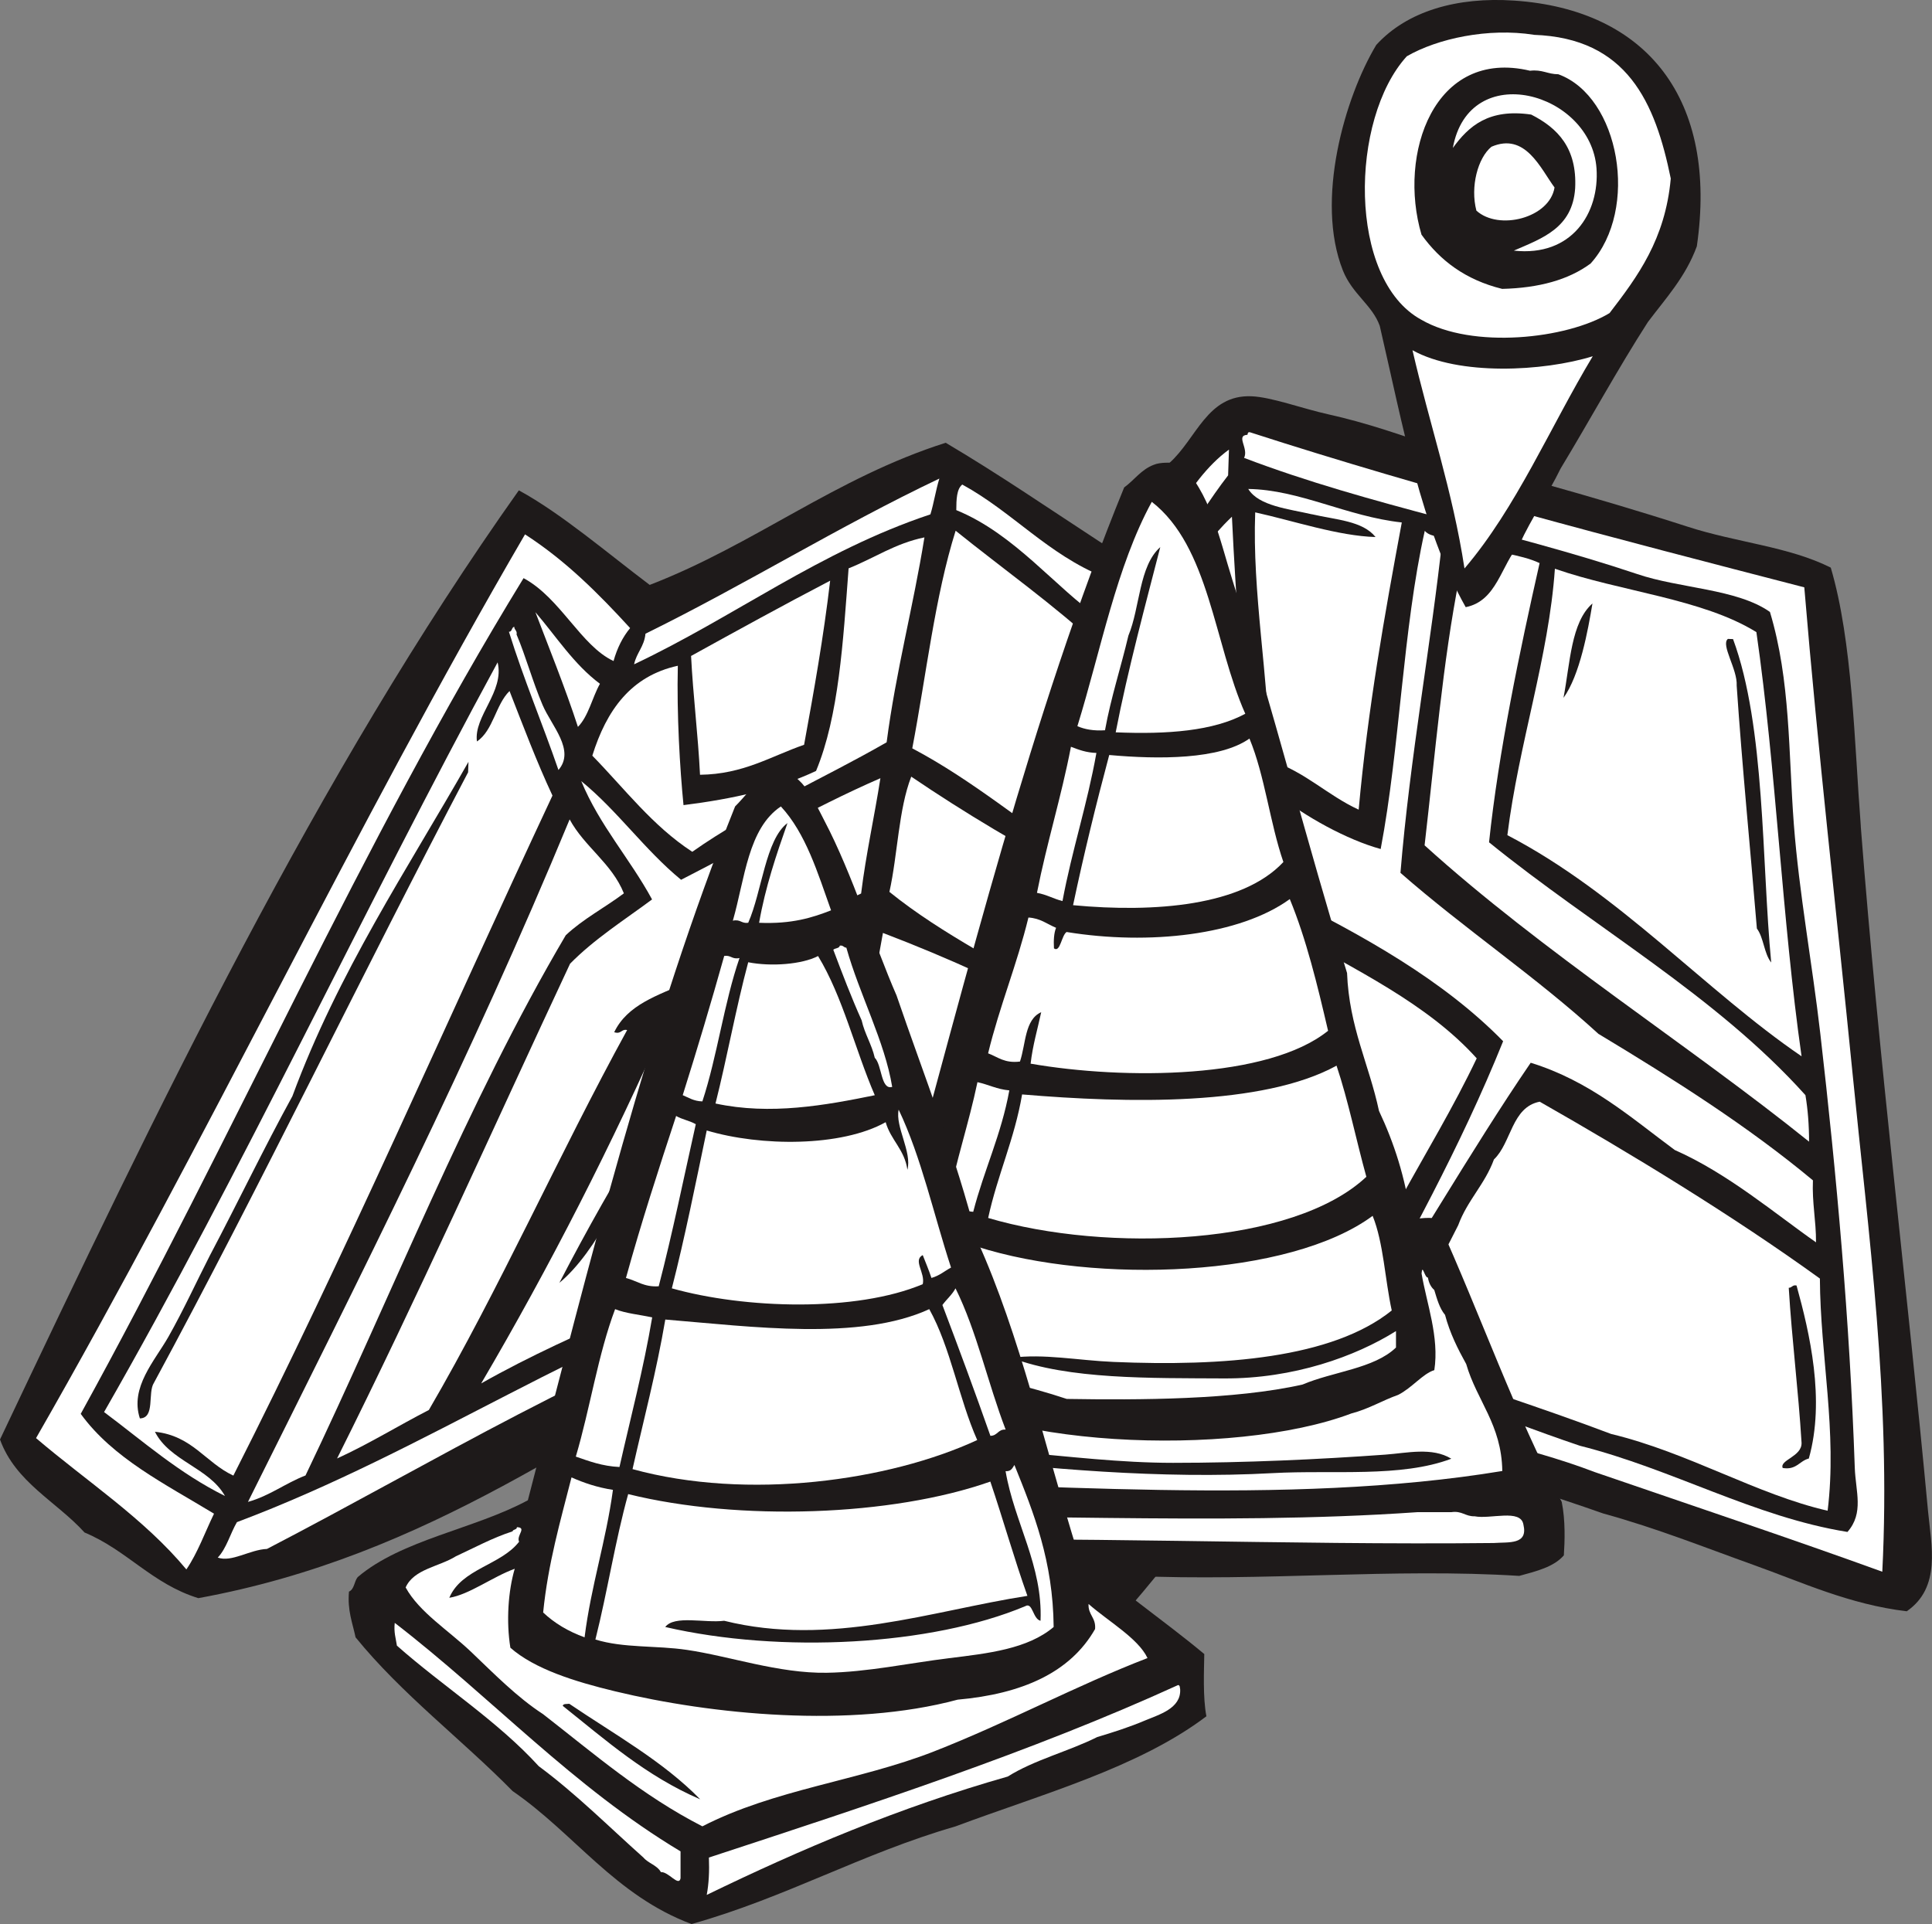 <?xml version="1.0" encoding="UTF-8"?>
<svg id="Livello_2" data-name="Livello 2" xmlns="http://www.w3.org/2000/svg" viewBox="0 0 319.49 318.21">
  <rect x="0" y="0" width="319.49" height="318.21" fill="#808080" stroke="none"/>
  <defs>
    <style>
      .cls-1, .cls-2 {
        fill: #fff;
      }

      .cls-2, .cls-3 {
        fill-rule: evenodd;
      }

      .cls-3 {
        fill: #1e1a1a;
      }
    </style>
  </defs>
  <g id="OBJECTS">
    <g>
      <g>
        <path class="cls-3" d="m307.72,136.67c-1.07-13.74-1.35-30.54-4.97-42.79-6.97-3.5-15.56-4.14-23.64-6.76-8.02-2.59-16.22-5-24.06-7.19-10.61-2.86-22.82-8.62-35.42-11.41-4.33-.96-9.35-2.85-12.69-2.98-7.35-.29-9.07,7.05-13.58,11.05-3.91,4.2-6.97,9.31-11.1,13.27-8.57-5.59-16.96-11.36-25.87-16.63-18.24,5.79-31.57,16.81-48.95,23.51-6.92-5.21-14.67-11.86-21.64-15.64C52.36,128.26,26.08,183.06,0,238.08c2.56,7.09,9.33,10.25,13.98,15.38,7.02,2.92,11.19,8.51,18.82,10.86,38.51-7.04,64.2-27.79,94.37-43.74,15.35,19.33,24.06,44.87,45.8,58.22,16.22-11.62,25.52-30.64,40.66-43.4,17.89,4.3,35.16,9.18,51.5,14.92,8.86,2.44,16.68,5.58,24.86,8.51,7.93,2.83,15.82,6.53,25.32,7.66,5.75-3.95,4.05-10.96,3.53-16.51-3.43-36.83-8.14-74.59-11.13-113.32Z"/>
        <path class="cls-2" d="m298.37,97.14c-31.09-8.04-62.15-16.11-91.64-25.64-.36-.09-.4.15-.44.41-2.01.12.24,2.22-.56,3.82,20.94,7.98,43.42,11.97,65,19.21,7,2.39,16.51,2.43,21.96,6.27,3.42,11.34,3.05,23.22,3.95,35.08.87,11.42,3.05,23.09,4.38,34.67,2.71,23.56,4.86,47.36,5.7,71.8.14,3.94,1.55,7.46-1.21,10.61-15.44-2.49-28.86-10.38-44.27-14.26-14.38-4.85-29.26-11.41-44.28-14.27-1.65,5.6,5.5,6.46,8.7,7.54,12.23,4.15,26.62,6.69,38,11.07,15.7,5.39,33.21,11.27,47.61,16.5,1.46-28.8-2.29-55.81-4.92-82.42-2.65-26.71-5.71-53.09-7.98-80.4Z"/>
        <path class="cls-2" d="m185.49,95.08c-.08,2.41-.16,4.83-.24,7.24,7.36-6.39,11.79-15.91,17.84-23.7.05-1.42.09-2.84.14-4.26-7.37,5.36-10.34,15.41-17.74,20.72Z"/>
        <path class="cls-2" d="m216.94,85.05c4.01.93,8.39,1.09,10.53,3.77-6.15-.17-13.59-2.69-19.9-4.08-.5,13.25,2.18,27.11,2.47,41.01,5.78,1.87,9.42,5.76,14.64,8.16,1.52-16.75,4.28-32.17,7.13-47.5-9.08-.99-16.85-5.41-25.39-5.54,1.72,2.82,6.68,3.3,10.52,4.19Z"/>
        <path class="cls-2" d="m104.86,109.87c16.68-7.89,30.65-18.69,49-24.8.58-1.88.89-4.03,1.48-5.92-16.75,7.97-32.03,17.51-48.6,25.66-.2,2.13-1.47,3.13-1.88,5.05Z"/>
        <path class="cls-2" d="m182.5,95.41c-9.24-3.74-15.02-10.7-23.37-15.27-.94.75-.98,2.48-.99,4.23,9.72,3.97,16.47,12.92,23.7,17.84.78-1.67.49-4.48.66-6.8Z"/>
        <path class="cls-2" d="m185.08,107.43c-.56,11.45-.95,23.09-1.98,34.03,3.94-.2,7.64-4.47,11.7-6.01,3.88-2.31,8.31-4.05,11.33-7.29-.51-14.51-1.74-28.34-2.41-42.7-6.93,6.56-11.16,15.99-18.63,21.97Z"/>
        <path class="cls-2" d="m246.24,139.31c1.57-14.94,5.07-31.62,8.36-46.18-3.23-1.51-7.77-1.8-11.41-2.94-2.38-.05-1.57,3.31-1.88,5.48-2.73,13.84-4,29.23-5.73,44.14,19.49,17.66,43.75,33.05,63.58,49.01,0-2.76-.2-5.31-.6-7.69-14.76-16.45-34.99-27.76-52.31-41.81Z"/>
        <path class="cls-2" d="m150.86,123.77c10.05,5.31,18.23,12.37,27.52,18.39,2.04-10.75,1.68-24.07,3.31-35.27-7.39-6.83-15.76-12.75-23.66-19.11-3.43,10.89-4.86,23.91-7.17,35.99Z"/>
        <path class="cls-2" d="m134.96,127.5c-6.29,2.98-13.8,4.64-21.93,5.66-.6-6.08-1.13-14.94-.94-23.05-7.76,1.69-11.8,7.37-14.14,14.87,5.34,5.46,9.94,11.61,16.53,15.9,9.86-6.95,21.5-11.99,32.14-18.11,1.55-11.86,4.39-22.34,6.25-33.89-4.85.99-8.33,3.45-12.54,5.12-.91,12.1-1.61,24.43-5.38,33.5Z"/>
        <path class="cls-2" d="m257.13,94.06c-1.02,14.66-5.97,28.86-7.86,44.07,18.61,9.68,32.74,25.73,48.65,36.57-3.24-22.68-4.2-47.5-7.47-70.15-8.92-5.54-22.52-6.71-33.33-10.49Zm1.42,21.36c1.1-5.74,1.24-12.5,4.79-15.61-.73,4.4-2.08,11.86-4.79,15.61Zm31.98,38.15c-1.1-13.4-2.42-26.61-3.34-40.18.16-2.7-2.68-6.75-1.45-7.72l.85.03c5.36,14.5,4.71,36.84,6.31,53.49-1.2-1.5-1.22-4.08-2.37-5.62Z"/>
        <path class="cls-2" d="m5.97,237.86c8.38,7.15,17.84,13.27,24.85,21.71,1.86-2.72,3.07-6.12,4.57-9.22-8.02-4.88-16.7-9.14-22.04-16.51,25.03-45.41,46.49-94.64,73.23-138.22,6.08,3.26,9.48,11.19,14.88,13.71.6-2.15,1.51-3.96,2.74-5.45-5.22-5.71-10.68-11.18-17.38-15.5-28.23,48.45-52.89,100.73-80.86,149.47Z"/>
        <path class="cls-2" d="m115.76,128.14c7.2-.09,11.71-3.06,17.21-4.96,1.62-8.85,3.21-17.74,4.31-27.14-7.76,4.05-15.38,8.24-23,12.45.34,6.69,1.15,12.94,1.48,19.65Z"/>
        <path class="cls-2" d="m85.42,104.96c.15-.68-.38-.75-.38-1.3-.47.1-.32.84-.88.83,2.45,7.88,5.54,15.17,8.19,22.86,2.82-3.28-1.14-7.28-2.62-10.74-1.64-3.84-2.79-8.1-4.3-11.65Z"/>
        <path class="cls-2" d="m78.87,122.64c-.56-4.21,4.58-8.21,3.42-13.09-22.18,40.81-42.15,83.98-65.08,123.99,6.45,4.83,12.4,10.12,19.99,13.88-2.63-4.69-9.13-5.76-11.58-10.62,6.2.66,8.36,5.11,12.97,7.25,18.51-36.5,35.2-74.96,52.77-112.47-2.6-5.55-4.82-11.45-7.1-17.29-2.3,2.25-2.69,6.53-5.39,8.34Zm-1.45,5.07c-17.57,33.4-34.08,67.92-51.96,100.99-1.08,1.64.24,5.84-2.33,5.89-1.68-5.13,2.47-9.53,4.71-13.48,2.51-4.43,4.63-9.09,6.84-13.41,4.62-8.74,8.94-17.78,13.67-26.4,7.64-20.64,18.93-37.38,29.12-55.3l-.06,1.71Z"/>
        <path class="cls-2" d="m147.08,147.51c8.83,7.14,19.69,12.38,29.65,18.47,1.43-6.11,1.48-13.71,1.97-20.82-9.8-5.13-19.14-10.69-28.01-16.71-2.1,5.39-2.24,12.89-3.61,19.06Z"/>
        <path class="cls-2" d="m96.12,129.19c3.03,7.34,8.05,12.82,11.71,19.57-4.62,3.43-9.54,6.54-13.56,10.63-12.79,27.33-25.16,55.11-38.53,81.83,5.29-2.42,10.07-5.39,15.18-8.02,11.72-20.1,21.5-42.28,32.79-62.84-1.02-.21-.95.75-2.14.36,2.19-4.57,7.22-6.09,11.78-8.14,8.01-6.72,19.18-10.06,29.05-14.8.82-6.62,2.19-12.65,3.19-19.07-11.53,5.02-21.97,11.2-32.96,16.8-6.03-4.95-10.47-11.38-16.51-16.32Z"/>
        <path class="cls-2" d="m182.92,146.57c.09,6.57-.88,12-1.04,18.29.78,1.74,1.49,3.55,2.38,5.2,3.18,22.32,9.13,42.06,12.35,64.35,4.19-2.32.45-12.35-.3-16.64-2.39-18.39-7.4-34.32-8.87-53.57,5.99-5.35,13.86-8.7,19.25-14.7.49-5.55-.42-9.78-.35-14.93-7.64,4.18-13.66,10.09-23.42,12.01Z"/>
        <path class="cls-2" d="m41,248.4c3.6-1,6.19-3.09,9.52-4.37,14.3-29.84,26.72-61.68,43.04-89.35,2.85-2.69,6.46-4.56,9.61-6.93-2.01-4.99-6.5-7.67-8.97-12.23-16.23,39.24-34.8,75.97-53.2,112.89Z"/>
        <path class="cls-2" d="m212.5,154.38c2.52,21.02.56,46.22,4.63,65.79,4.3-1.58,4.74-7.28,7.59-10.4,2.44-3.57,4.22-7.85,6.77-11.29,4.26-7.79,8.82-15.26,12.71-23.44-8.2-9.11-20.17-14.68-31.26-21.07-.36-.09-.41.15-.44.41Z"/>
        <path class="cls-2" d="m79.58,228.8c16.01-9.06,34.42-15.54,51.51-23.43,2.75-18.08,7.55-33.96,10.26-52.09-10.03,5.15-21.06,9.24-30.76,14.74-9.38,21.29-19.72,41.54-31.01,60.77Zm12.92-16.63c4.56-8.79,9.36-17.32,14.49-25.51-2.7,8.74-8.37,20.46-14.49,25.51Z"/>
        <path class="cls-2" d="m189.97,165.13c3.15,21.94,7.57,42.69,11.51,63.9.71,1.48,3.23-2.31,4.37-3.27,1.75-1.22,3.6-2.34,4.83-4.1-.95-21.94-1.33-44.4-2.92-65.74-6.49,2.47-11.68,6.33-17.78,9.21Z"/>
        <path class="cls-2" d="m135.38,204.66c11.88,16.38,23.63,35.09,36.73,48.96,2.53-27.42,3.33-56.71,4.97-85.08-9.75-5.31-20.11-10.06-31.07-14.24-3.07,17.29-6.89,33.78-10.62,50.37Zm14.61,9.01c6.44,10.21,16.35,19.36,20.3,30.52-8.12-9.32-16.13-18.74-21.57-30.56.42.01.85.03,1.27.04Z"/>
        <path class="cls-2" d="m181.2,172.52c-.7,28.79-3.12,55.75-5.32,82.93.91,1.57,2.96-2.91,4.39-3.69,1.44-1.69,3.05-3.2,4.84-4.53,2.55-3.75,6.43-6.06,8.86-9.93-3.49-22.31-9.35-42.41-11.88-65.61-.39.18-.78.35-.88.83Z"/>
        <path class="cls-2" d="m254.62,182.21c-4.66.9-4.66,6.78-7.57,9.55-1.5,4.12-4.4,6.76-5.91,10.88-3.68,7.38-7.77,14.33-11.38,21.79,12.21,4.25,24.73,8.22,36.66,12.73,12.86,3.1,24.01,9.99,35.81,12.7,1.61-13.07-1.21-25.54-1.28-38.4-14.43-10.43-31.35-20.72-46.33-29.25Zm44.49,59.02c-1.56.4-2.04,1.94-4.31,1.56-.55-1.33,3.19-1.87,3.12-4.16-.53-8.71-1.59-16.93-2.12-25.64.55,0,.6-.53,1.29-.38,2.16,7.81,4.77,18.9,2.03,28.62Z"/>
        <path class="cls-2" d="m171.47,260c-11.88-17.22-25.96-32.35-36.23-51.08-1.43,1.41-1.24,4.56-1.94,6.75,13.03,18.06,24.92,37.19,37.36,55.8,1.09-2.95.4-7.8.81-11.48Z"/>
        <path class="cls-2" d="m36.01,257.61c2.3.83,5.34-1.33,8.14-1.43,28.04-14.56,54.39-30.93,85.79-41.9l.13-3.83c-33.24,10.62-58.96,29.28-90.89,41.3-1.11,1.9-1.72,4.34-3.17,5.86Z"/>
        <path class="cls-2" d="m175.27,260.97c-.69,2.94-.65,6.66-1.18,9.76,5.94-7.62,11.99-15.12,18.22-22.41,3.45-3.22,6.71-6.65,9.72-10.33,3.17-3.51,7.82-5.46,9.72-10.33.08-.76-.49-.92-.37-1.72-13.12,10.51-22.87,24.65-36.11,35.03Z"/>
        <path class="cls-2" d="m264.37,171.03c-10.32-9.46-22.23-17.42-32.78-26.67,1.56-19.07,5.14-38.31,6.97-55.61-1.32,0-2.36-.27-2.95-.95-3.63,16.26-4.11,35.87-7.29,52.62-5.57-1.53-12.51-5.36-17.17-9.1-.84,4.92.59,11.27.72,16.65,13.6,6.8,26.72,14.05,36.7,24.24-7.12,17.67-15.99,33.47-24.67,49.47,9.39-13.92,19.19-31.23,29.23-45.91,9.83,3.04,16.52,9.03,23.82,14.43,8.79,3.87,16.79,10.69,23.36,15.27.02-3.6-.67-6.53-.51-10.25-10.81-9-22.99-16.71-35.42-24.2Z"/>
        <path class="cls-2" d="m88.53,101.23c1.93,5.07,4.99,12.66,7.04,18.99,1.76-1.79,2.35-4.83,3.64-7.13-4.33-3.23-7.22-7.82-10.69-11.86Z"/>
      </g>
      <g>
        <path class="cls-3" d="m250.43.1c-9.5-.65-17.74,1.74-22.84,7.33-5.19,8.64-10.15,25.68-5.51,37.33,1.57,3.92,4.87,5.7,6.09,9.15,3.8,16.38,6.86,33.45,14.21,46.51,5.21-1.04,5.83-7,8.88-10.36,2.03-4.44,4.69-8.21,6.81-12.56,4.86-8.03,9.4-16.4,14.44-24.24,2.94-3.91,6.23-7.44,8.09-12.52,3.52-24.24-8.14-39.14-30.18-40.64Z"/>
        <path class="cls-2" d="m253.64,5.75c-7.56-1.18-15.91.62-21,3.56-9.44,10.36-9.81,36.9,2.38,43.56,8.44,4.91,24.07,3.21,31.15-1.09,4.65-6.05,9.21-12.2,10.12-22.25-2.57-12.59-7.2-23.24-22.66-23.77Zm9.4,37.83c-3.65,2.71-8.58,4.05-14.63,4.2-6.06-1.49-10.27-4.69-13.34-8.97-3.94-13.31,2.06-30.88,17.95-27.11,2.03-.24,2.91.58,4.67.58,10.15,3.68,13.43,22.35,5.35,31.3Z"/>
        <path class="cls-2" d="m240.24,24.49c2.64-3.65,5.95-6.57,12.97-5.54,4.39,2.23,7.6,5.54,7.27,12.18-.43,6.59-5.44,8.28-10.14,10.32,9.62,1.06,14.19-6.26,13.67-13.61-.9-12.58-21.08-18.24-23.76-3.35Z"/>
        <path class="cls-2" d="m246.64,24.27c-2.26,1.84-3.53,6.63-2.49,10.57,3.71,3.36,12.11,1.21,12.92-3.83-2.35-3.2-4.83-9.15-10.43-6.74Z"/>
        <path class="cls-2" d="m233.58,57.93c2.79,12.1,6.63,23.22,8.6,36.09,8.59-10.07,14.16-23.37,21.21-35.1-8.17,2.53-22.16,3.26-29.8-.99Z"/>
      </g>
    </g>
    <path class="cls-1" d="m50.3,58.26s0,0,0,0c0,0,0,0,0,0,.06,0,0,0-.01,0Z"/>
    <path class="cls-1" d="m53.08,58.67s0,0,0,0c0,.01,0,0,0,.02,0,0,0,0,0-.01Z"/>
    <g>
      <g>
        <path class="cls-3" d="m237.88,202.11c-.63-1.37-3.95-.17-4.57-.68-.9-6.72-2.81-12.48-5.27-17.7-1.64-7.7-4.93-13.83-5.28-22.8-6.48-21.02-12.47-44.48-18.96-65-2.17-6.88-3.63-14.5-8.78-19.4-1.53,0-3.16-.11-4.21.34-2.11.79-3.23,2.54-4.91,3.75-15.38,37.63-25.83,80.02-37.25,121.49-1.19.78-4.04-.06-5.27.68-5.82,15.13-12.91,31.65-17.91,48.66,0,2.72-.23,5.67.7,7.49,3.72,2.94,8.97,1.94,13.7,1.7,15.98-.81,31.71-.7,47.42,0,21.37.95,43.2-1.32,63.94,0,2.84-.77,5.73-1.48,7.38-3.4.15-2.26.28-5.76-.35-8.84-7.72-14.54-13.45-30.99-20.38-46.29Z"/>
        <path class="cls-2" d="m178.16,120.1c1.21.53,2.69.8,4.57.68,1-5.49,2.63-10.39,3.87-15.65,1.95-4.69,1.72-11.49,5.27-14.64-2.31,9.01-5.36,20.22-7.37,30.63,8.57.36,16.16-.22,21.43-3.07-5.19-11.65-5.91-27.62-15.46-35.05-5.84,10.68-8.42,24.51-12.3,37.09Z"/>
        <path class="cls-2" d="m183.43,124.87c-2.17,8.12-4.19,16.36-5.98,24.84,13.53,1.27,28.01.12,34.78-7.14-2.23-6.46-3.06-14.27-5.61-20.42-4.91,3.49-15.04,3.46-23.19,2.72Z"/>
        <path class="cls-2" d="m171.48,147.67c1.59.28,2.73.98,4.22,1.36,1.58-8.45,4.1-15.99,5.61-24.5-1.7-.05-2.95-.54-4.21-1.02-1.6,8.32-3.99,15.88-5.62,24.16Z"/>
        <path class="cls-2" d="m176.4,154.13c-.87.54-1.06,3.49-2.11,2.72-.07-1.32-.01-2.51.35-3.4-1.48-.61-2.58-1.58-4.57-1.7-1.9,7.8-4.77,14.65-6.67,22.46,1.61.6,2.7,1.68,5.27,1.36.98-2.91.77-6.95,3.51-8.16-.6,2.81-1.4,5.45-1.75,8.51,15.54,2.7,39.29,2.55,49.19-5.44-1.77-7.59-3.59-15.13-6.33-21.78-8.24,5.98-23.26,7.66-36.88,5.45Z"/>
        <path class="cls-2" d="m169.02,181.02c-1.26,7.4-4.07,13.3-5.61,20.42,19.68,5.81,50.46,4.55,62.54-6.81-1.69-6.09-2.98-12.56-4.93-18.38-12.2,6.69-34.49,6.24-51.99,4.76Z"/>
        <path class="cls-2" d="m156.73,199.06c1.6.27,2.45,1.26,4.21,1.36,1.78-6.9,4.64-12.75,5.97-20.08-2.04-.18-3.46-.97-5.27-1.36-1.44,6.88-3.58,13.09-4.91,20.08Z"/>
        <path class="cls-2" d="m167.27,224.57c5.34-.72,10.98.43,16.86.68,18.1.77,36.19-.59,46.02-8.51-1.13-5.13-1.35-11.17-3.16-15.65-13.75,10.17-45.82,11.34-65.35,5.11-1.01,4.58-2.52,8.68-3.51,13.27-.38,1.87,2.66,3.17,1.05,4.08-2.03-.18-3.2-1.2-3.86-2.72.63-5.86,2.66-10.36,3.86-15.66-1.06-.79-2.72-1-3.86-1.71-1.26,6.15-3.37,11.49-4.21,18.04,1.58,1.65,3.34,3.12,5.27,4.43,6.64,1.83,13.66,3.31,20.02,5.44,11.94.19,27.75.16,39-2.38,5.04-2.15,11.82-2.62,15.45-6.12v-2.72c-6.7,4.2-16.92,7.89-28.45,7.83-12.19-.07-25.68.19-35.13-3.41Z"/>
        <path class="cls-2" d="m243.85,250.78c-1.56.04-2.06-.95-3.87-.68h-5.61c-33.63,2.35-69.27-.15-102.59,1.02-.4,1.86-.4,3.58,0,5.44,3.78-.42,7.5-.9,10.89-1.71,34.25-.86,69.78.73,104.34.35,2.51-.18,5.72.33,4.91-3.06-.44-2.63-5.45-.84-8.07-1.36Z"/>
        <path class="cls-2" d="m238.93,217.43c-.88-1.07-1.3-2.6-1.75-4.08-.56-.49-.9-1.17-1.05-2.05-.57.02-.9-2.39-1.05-.68.84,4.98,2.95,10.5,2.11,15.99-1.87.55-3.69,2.94-5.98,4.09-2.66.94-4.86,2.33-7.73,3.07-19.49,7.39-60.63,5.79-73.42-5.78-2.15.51-3.22-3.34-3.86-2.04-1.19,4.74-2.95,8.94-3.51,14.29,16.79-2.54,33.97,1.7,51.29,1.7,11.83,0,24.21-.57,35.13-1.36,3.57-.26,7.72-1.27,10.89.68-8.38,3.16-19.5,1.83-29.51,2.38-18.56,1.03-37.91-.76-54.8-2.72-3.47,1.39-10.73,2-14.41,1.02-1.05-7.41,2.99-12.42,4.22-18.72-1.03-6.42,1.61-10.76,2.11-16.68-2.36,2.32-2.67,6.07-3.86,9.19-1.24,3.23-2.63,6.26-3.86,9.19-1.87,6.81-3.81,13.56-6.33,19.74,37.58.61,79.13,4.54,114.87-1.37-.12-7.7-4.2-11.58-5.97-17.69-1.39-2.51-2.7-5.1-3.51-8.17Z"/>
      </g>
      <g>
        <path class="cls-3" d="m199.13,273.55c-6.86-5.72-14.43-10.77-20.93-16.83-5.39-17.31-9.49-35.86-16.59-51.54-3.62-14.3-8.77-27.14-13.35-40.54-3.71-8.49-7.3-20.09-11.91-28.86-1.79-3.4-3.96-8.89-8.66-8.25-.43.17-.82.37-1.08.7-1.96,1.45-3.35,3.45-5.05,5.15-14.24,35.57-24.04,75.37-34.27,114.75-8.82,4.77-20.84,6.5-28.14,12.71-.58.71-.54,2-1.44,2.4-.28,3.14.59,5.17,1.09,7.56,7.66,9.43,17.48,16.8,25.97,25.43,10.2,7.01,16.97,17.28,29.59,21.99,15.6-4.38,28.15-11.67,43.65-16.15,14.51-5.42,30.23-9.7,41.49-18.21-.6-3.13-.39-7.55-.35-10.31Z"/>
        <path class="cls-2" d="m121.2,152.27c1.26-.27,1.39.51,2.53.35,2.28-5.16,2.86-13.76,6.49-16.49-1.84,5.24-3.64,10.52-4.69,16.49,5.41.23,8.82-.85,11.9-2.06-2.22-6.24-4.18-12.73-8.3-17.18-5.44,3.64-5.95,11.97-7.94,18.89Z"/>
        <path class="cls-2" d="m138.88,156.4c-.09.48-.79.39-1.08.68,1.49,3.96,3,7.91,4.69,11.68.51,2.27,1.65,3.93,2.17,6.19,1.21,1.2.99,5.38,2.88,4.81-1.23-7.53-5.4-15.25-7.58-23.02-.46-.02-.5-.44-1.08-.34Z"/>
        <path class="cls-2" d="m119.76,158.11c-2.18,7.78-4.47,15.44-6.86,23.02,1,.42,1.84,1,3.25,1.03,2.47-7.5,3.58-16.29,6.14-23.71-1.25.27-1.39-.51-2.53-.35Z"/>
        <path class="cls-2" d="m123.73,159.15c-2.03,7.58-3.48,15.7-5.41,23.36,9.07,1.96,18.22.29,26.34-1.37-3.26-7.55-5.28-16.28-9.38-23.02-2.67,1.39-7.79,1.77-11.54,1.03Z"/>
        <path class="cls-2" d="m150.06,193.5c-.45-3.35-2.76-4.94-3.6-7.9-7.32,4.1-20.67,4.04-29.59,1.37-1.84,8.78-3.6,17.64-5.77,26.11,12.05,3.39,30.45,3.96,41.49-.69.45-1.86-1.67-3.95,0-4.81.49,1.26,1.01,2.47,1.44,3.78,1.31-.36,2.17-1.14,3.24-1.72-2.86-8.72-4.9-18.23-8.66-26.11-.6,2.8,2.24,7,1.44,9.96Z"/>
        <path class="cls-2" d="m103.52,211.37c1.81.46,2.97,1.53,5.41,1.37,2.27-8.72,4.12-17.83,6.13-26.8-.95-.58-2.29-.79-3.25-1.37-2.9,8.81-5.77,17.64-8.3,26.8Z"/>
        <path class="cls-2" d="m155.84,215.83c2.71,7.15,5.38,14.35,7.94,21.64,1.2,0,1.23-1.11,2.52-1.03-2.93-7.63-4.78-16.29-8.29-23.36-.56,1.06-1.47,1.8-2.16,2.75Z"/>
        <path class="cls-2" d="m95.22,240.91c2.21.76,4.35,1.58,7.22,1.72,1.85-8.2,3.96-16.15,5.41-24.74-2.04-.46-4.37-.65-6.13-1.37-2.83,7.5-4.14,16.44-6.5,24.39Z"/>
        <path class="cls-2" d="m110.02,218.24c-1.46,8.58-3.57,16.52-5.42,24.74,19.07,5.23,42.42,1.94,57-4.81-3.04-6.84-4.39-15.29-7.93-21.65-11.48,5.29-29.32,2.9-43.65,1.72Z"/>
        <path class="cls-2" d="m166.29,243.32c1.45,8.5,6.17,15.63,5.78,24.74-1.29-.29-1.29-3.15-2.53-2.41-15.5,6.51-40.41,7.86-59.53,3.44,1.51-2,6.56-.62,9.74-1.03,17.55,4.37,34.43-1.68,50.15-4.12-2.19-6.16-4.02-12.66-6.13-18.9-16.27,5.74-41.56,6.6-59.89,2.07-2.14,7.7-3.44,16.19-5.42,24.05,4.71,1.45,9.97.95,15.16,1.72,7,1.03,15.13,3.9,23.09,3.78,6.65-.1,13.7-1.61,20.21-2.41,6.51-.8,13.02-1.52,17.32-5.16-.1-10.9-3.28-18.86-6.49-26.8-.32.51-.55,1.09-1.45,1.03Z"/>
        <path class="cls-2" d="m89.81,266.68c1.86,1.77,4.16,3.14,6.86,4.12,1.08-8.59,3.54-15.87,4.69-24.39-2.59-.4-4.8-1.15-6.85-2.06-1.83,7.19-3.87,14.18-4.69,22.33Z"/>
        <path class="cls-2" d="m180.01,265.3c-.09,1.8,1.25,2.23,1.08,4.13-4.1,7.2-12.06,10.73-22.73,11.68-17.72,4.77-40.71,2.46-56.64-1.38-6.73-1.62-13.33-3.7-17.32-7.21-.71-4.37-.36-9.4.72-13.06-3.66,1.33-7.51,4.27-10.82,4.8,2.03-4.82,8.54-5.38,11.54-9.27-.49-1.05,1.35-2.34-.36-2.41,0,.46-.63.32-.72.69-3.4,1.11-6.3,2.71-9.38,4.13-2.76,1.73-6.94,2.09-8.3,5.15,2.25,4.1,7.05,7.06,10.82,10.65,3.8,3.62,7.6,7.51,11.91,10.31,8.41,6.54,16.4,13.47,26.34,18.55,11.91-6.13,25.84-7.52,38.25-12.37,12.29-4.81,23.64-10.95,35.36-15.46-1.53-3.26-6.55-6.12-9.74-8.94Zm-86.95,16.84c.06-.4.66-.29,1.08-.35,7.45,5.05,15.52,9.51,21.65,15.8-8.94-3.84-15.66-9.82-22.73-15.46Z"/>
        <path class="cls-2" d="m65.64,272.18c7.67,6.78,16.57,12.39,23.45,19.93,6.22,4.61,11.6,10.02,17.32,15.12.8.95,2.27,1.27,2.88,2.4,1.24-.11,2.96,2.47,3.25,1.03v-4.46c-17.79-10.66-31.24-25.44-47.26-37.79-.18,1.55.18,2.57.36,3.78Z"/>
        <path class="cls-2" d="m194.8,278.7c-24.22,11.06-50.92,19.77-77.57,28.52.09,2.26-.01,4.33-.36,6.18,15.53-7.54,31.74-14.44,49.79-19.58,4.34-2.74,10.06-4.16,14.79-6.53,2.5-.74,5.4-1.67,7.93-2.75,2.2-.94,5.97-1.95,5.78-5.16-.07-.26,0-.67-.36-.69Z"/>
      </g>
    </g>
  </g>
</svg>